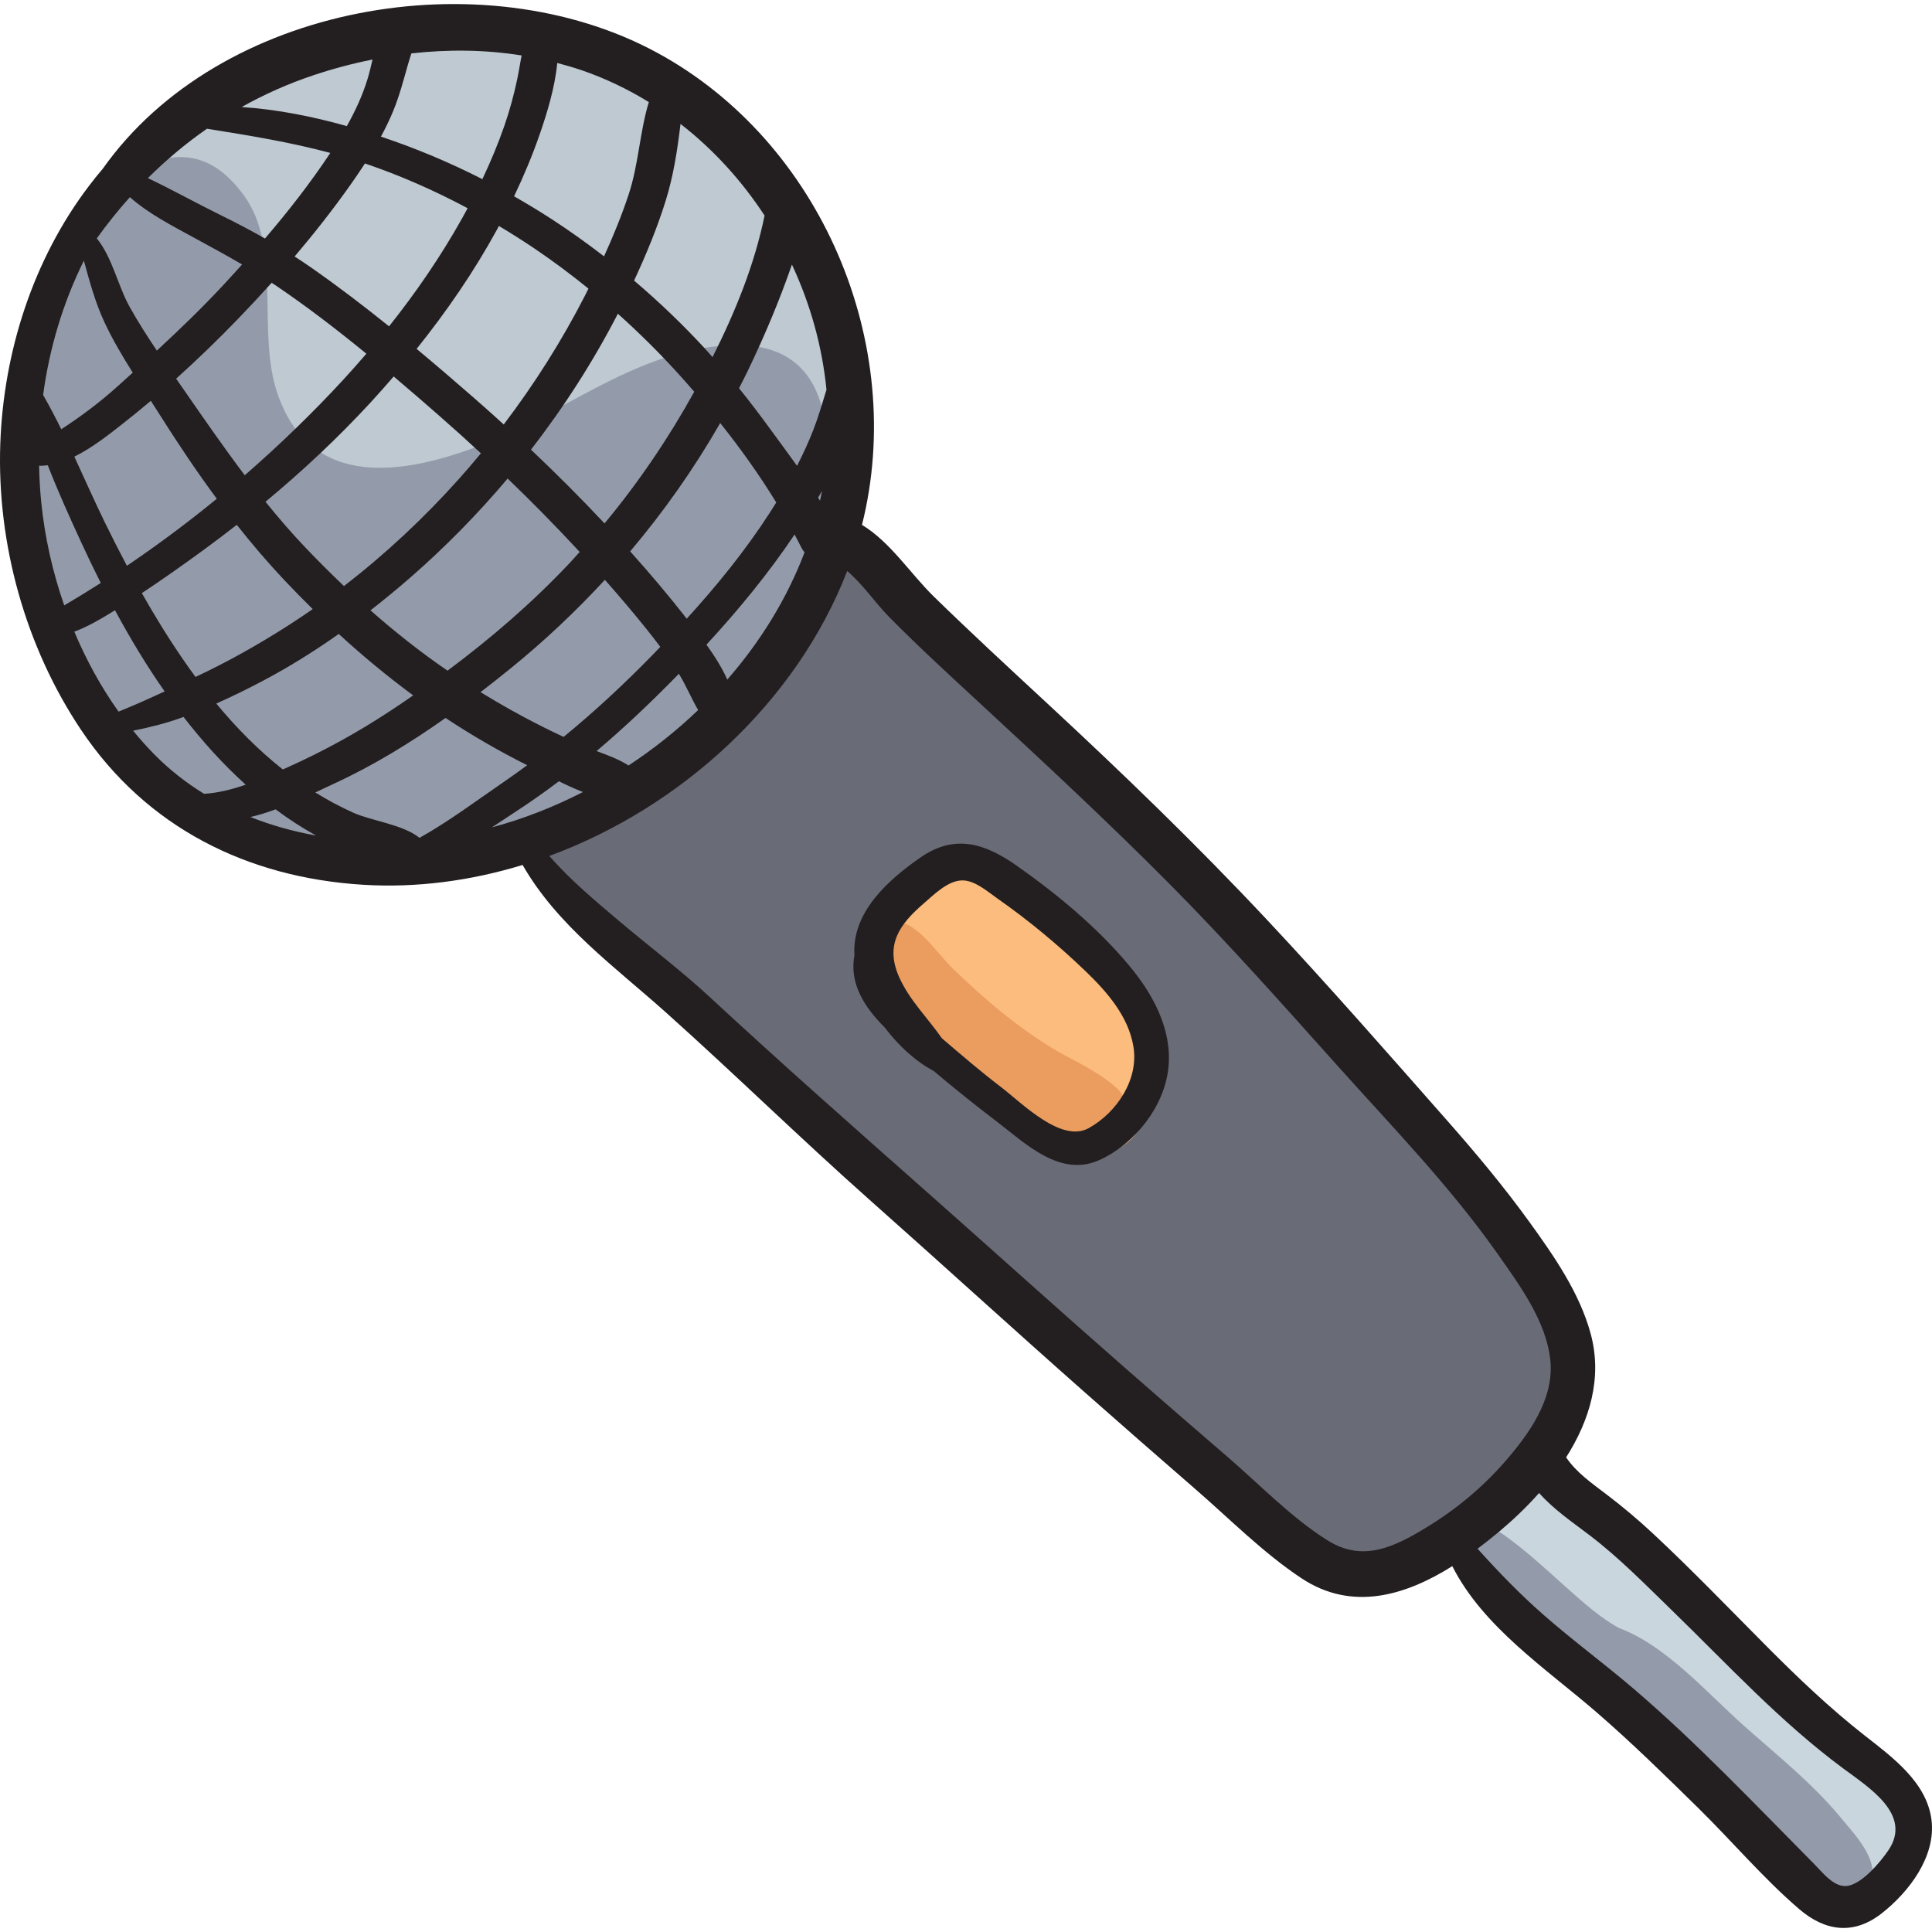 <svg width="98" height="98" viewBox="0 0 98 98" fill="none" xmlns="http://www.w3.org/2000/svg">
<g clip-path="url(#clip0_1736_28496)">
<path d="M8.209 6.776C1.663 10.644 -0.939 20.747 1.215 27.62C3.443 34.727 7.679 41.131 15.351 42.801C24.347 44.758 33.652 41.282 39.026 33.593C44.09 26.348 44.91 16.727 39.695 9.401C36.811 5.348 32.995 2.529 28.004 1.702C25.343 1.261 22.349 1.135 19.7 1.669C16.362 2.342 11.684 3.583 8.209 6.776Z" fill="#BEC9D2"/>
<path d="M4.848 9.868C4.173 13.242 2.081 16.278 1.623 19.71C1.144 23.293 1.414 27.093 2.553 30.55C4.727 37.15 8.311 41.409 15.064 43.342C17.494 44.038 20.89 44.314 23.398 43.948C26.84 43.447 29.91 41.104 32.782 39.313C36.433 37.035 39.04 34.74 40.435 30.532C41.977 25.877 44.164 16.706 36.405 17.555C31.895 18.048 28.514 20.998 24.392 22.584C20.465 24.094 15.797 24.846 14.096 20.028C12.975 16.854 14.361 12.665 12.381 9.925C10.142 6.827 7.578 7.868 4.848 9.868Z" fill="#939BAA"/>
<path d="M42.081 28.282C41.155 32.831 37.631 37.661 33.445 39.704C31.931 40.443 26.642 41.383 27.05 43.606C27.301 44.974 29.466 46.746 30.392 47.68C32.688 49.997 35.362 51.976 37.94 53.964C43.122 57.958 48.169 62.316 52.998 66.754C56.272 69.764 59.962 72.307 63.017 75.556C65.535 78.234 67.514 79.929 71.491 79.232C74.941 78.628 78.497 73.591 79.35 70.422C80.617 65.717 76.464 62.923 73.701 59.799C68.629 54.062 63.358 48.528 58.241 42.832C55.233 39.484 51.97 36.438 48.829 33.219C47.647 32.008 44.278 27.651 42.081 28.282Z" fill="#696B77"/>
<path d="M48.399 44.009C46.145 44.321 44.78 46.142 44.544 48.391C44.278 50.921 46.38 52.933 48.159 54.49C50.032 56.129 53.397 59.472 56.126 58.536C58.922 57.576 58.839 54.093 57.515 51.943C55.734 49.051 52.128 43.493 48.399 44.009Z" fill="#FCBC7E"/>
<path d="M45.307 46.697C46.523 46.729 47.519 48.347 48.327 49.127C49.937 50.681 51.501 52.016 53.409 53.19C54.697 53.982 58.608 55.545 56.665 57.114C55.449 58.097 54.156 58.245 53.029 57.39C51.162 55.973 49.269 54.585 47.32 53.284C46.485 52.726 45.486 52.123 44.983 51.206C44.453 50.24 44.299 47.005 45.307 46.697Z" fill="#EA9D5E"/>
<path d="M77.432 75.462C76.531 76.066 74.369 77.744 74.502 78.927C74.615 79.929 76.98 81.829 77.582 82.586C80.995 86.883 85.631 90.391 90.067 93.574C92.315 95.188 94.909 98.032 97.164 94.28C98.084 92.75 97.392 91.426 96.455 90.217C94.963 88.292 92.392 87.128 90.5 85.539C87.967 83.412 85.778 80.913 83.545 78.484C81.616 76.385 80.41 74.435 77.432 75.462Z" fill="#CAD6DD"/>
<path d="M82.137 82.586C84.522 83.476 86.615 85.897 88.484 87.559C90.193 89.079 91.971 90.485 93.427 92.264C94.072 93.052 95.478 94.48 94.811 95.627C94.171 96.73 92.907 96.422 92.09 95.896C90.44 94.835 89.013 93.316 87.472 92.122C85.543 90.627 83.642 89.07 81.909 87.332C80.184 85.601 78.745 83.591 76.995 81.91C76.269 81.212 74.364 80.283 73.957 79.326C73.109 77.328 75.115 77.022 76.317 77.879C78.493 79.43 80.421 81.683 82.137 82.586Z" fill="#939BAA"/>
<path d="M97.975 92.317C97.739 90.406 95.989 89.133 94.59 88.037C92.823 86.653 91.188 85.094 89.607 83.503C87.7 81.586 85.838 79.646 83.859 77.8C83.091 77.083 82.308 76.425 81.472 75.79C80.755 75.246 79.951 74.685 79.442 73.924C80.637 72.043 81.288 69.892 80.691 67.67C80.133 65.593 78.829 63.715 77.585 61.993C76.281 60.188 74.851 58.478 73.379 56.809C70.379 53.406 67.382 49.98 64.281 46.67C60.711 42.859 56.953 39.23 53.124 35.681C51.187 33.885 49.247 32.094 47.357 30.25C46.205 29.126 45.144 27.474 43.724 26.625C46.018 17.489 41.667 7.181 33.305 2.659C24.49 -2.108 11.14 0.186 5.222 8.548C4.975 8.839 4.736 9.135 4.508 9.436C1.674 13.17 0.176 17.861 0.014 22.524C-0.161 27.585 1.291 32.813 4.113 37.025C7.426 41.971 12.54 44.521 18.429 44.88C21.148 45.046 23.884 44.677 26.509 43.875C28.281 46.961 31.171 49.021 33.806 51.381C37.288 54.499 40.63 57.773 44.128 60.878C47.769 64.109 51.364 67.391 55.012 70.614C56.871 72.257 58.738 73.891 60.613 75.516C62.368 77.037 64.081 78.777 66.022 80.06C68.59 81.758 71.302 80.929 73.668 79.443C75.225 82.531 78.444 84.655 80.989 86.858C82.769 88.4 84.455 90.052 86.134 91.702C87.849 93.387 89.446 95.28 91.27 96.844C92.597 97.981 94.05 98.159 95.46 97.046C96.839 95.96 98.204 94.171 97.975 92.317ZM40.17 13.42C41.104 15.418 41.707 17.572 41.923 19.769C41.711 20.453 41.515 21.143 41.251 21.818C41.01 22.436 40.732 23.038 40.429 23.629C39.967 22.979 39.488 22.34 39.021 21.698C38.525 21.017 38.015 20.348 37.487 19.693C37.636 19.402 37.786 19.111 37.928 18.817C38.636 17.345 39.292 15.827 39.857 14.294C39.959 14.015 40.067 13.722 40.17 13.42ZM41.698 24.907C41.666 25.071 41.63 25.234 41.594 25.396C41.563 25.344 41.53 25.293 41.499 25.241C41.565 25.131 41.632 25.02 41.698 24.907ZM29.682 14.976C28.503 17.278 27.116 19.471 25.552 21.531C25.046 21.072 24.538 20.616 24.023 20.167C23.071 19.337 22.109 18.509 21.133 17.697C22.656 15.797 24.041 13.784 25.206 11.653C25.241 11.59 25.274 11.526 25.308 11.463C25.917 11.827 26.518 12.206 27.107 12.603C28.051 13.241 28.965 13.923 29.85 14.641C29.794 14.753 29.739 14.865 29.682 14.976ZM31.341 15.914C32.425 16.884 33.46 17.91 34.434 18.988C34.696 19.277 34.956 19.572 35.215 19.871C33.907 22.236 32.388 24.473 30.665 26.55C29.46 25.265 28.214 24.019 26.933 22.808C28.61 20.647 30.093 18.335 31.341 15.914ZM23.439 11.075C22.36 13.002 21.11 14.826 19.735 16.553C18.447 15.517 17.134 14.514 15.785 13.573C15.508 13.379 15.228 13.193 14.945 13.011C15.949 11.828 16.908 10.606 17.797 9.346C18.041 9 18.28 8.648 18.512 8.291C20.308 8.901 22.047 9.668 23.72 10.562C23.627 10.734 23.534 10.905 23.439 11.075ZM18.584 17.942C18.197 18.391 17.805 18.837 17.403 19.272C15.845 20.959 14.174 22.578 12.415 24.106C11.349 22.695 10.344 21.24 9.324 19.768C9.195 19.582 9.065 19.396 8.935 19.209C10.015 18.237 11.06 17.225 12.065 16.185C12.646 15.584 13.218 14.969 13.78 14.344C13.862 14.397 13.944 14.45 14.024 14.505C15.597 15.57 17.108 16.734 18.584 17.942ZM10.996 25.3C9.527 26.503 8.003 27.639 6.437 28.698C6.048 27.964 5.672 27.223 5.308 26.477C4.775 25.383 4.283 24.269 3.772 23.164C4.702 22.705 5.58 21.999 6.217 21.5C6.702 21.12 7.179 20.73 7.651 20.331C7.79 20.549 7.93 20.766 8.068 20.983C9.003 22.466 9.967 23.908 10.996 25.3ZM10.308 27.91C10.883 27.491 11.449 27.06 12.01 26.622C12.767 27.579 13.56 28.511 14.408 29.412C14.882 29.916 15.369 30.41 15.863 30.896C15.477 31.165 15.086 31.426 14.691 31.681C13.161 32.666 11.566 33.565 9.918 34.337C9.712 34.057 9.509 33.774 9.313 33.488C8.554 32.389 7.853 31.25 7.195 30.086C8.251 29.389 9.287 28.653 10.308 27.91ZM15.483 27.765C14.772 27.018 14.107 26.243 13.468 25.452C15.354 23.887 17.146 22.209 18.808 20.404C19.203 19.975 19.588 19.538 19.97 19.096C20.734 19.743 21.49 20.398 22.241 21.054C22.968 21.69 23.685 22.337 24.394 22.994C24.032 23.431 23.664 23.864 23.285 24.287C21.509 26.272 19.556 28.1 17.447 29.727C16.776 29.089 16.12 28.434 15.483 27.765ZM20.814 29.296C22.578 27.758 24.232 26.075 25.75 24.274C27.003 25.48 28.224 26.721 29.405 27.998C29.235 28.186 29.067 28.375 28.894 28.56C26.998 30.573 24.91 32.373 22.701 34.019C21.338 33.084 20.037 32.056 18.794 30.96C19.484 30.422 20.158 29.867 20.814 29.296ZM25.887 33.915C27.589 32.536 29.193 31.027 30.683 29.412C31.424 30.251 32.15 31.104 32.848 31.977C33.068 32.252 33.283 32.531 33.493 32.813C33.373 32.938 33.253 33.064 33.132 33.189C31.691 34.668 30.182 36.074 28.589 37.379C28.21 37.203 27.833 37.02 27.458 36.832C26.406 36.303 25.379 35.726 24.376 35.109C24.886 34.717 25.39 34.318 25.887 33.915ZM34.28 34.337C34.332 34.285 34.383 34.23 34.435 34.177C34.8 34.767 35.065 35.422 35.413 36.017C34.327 37.058 33.141 38.001 31.882 38.829C31.389 38.51 30.82 38.306 30.262 38.097C31.665 36.91 33.001 35.644 34.28 34.337ZM34.835 31.382C33.921 30.21 32.956 29.075 31.965 27.968C33.681 25.94 35.214 23.759 36.533 21.458C37.556 22.743 38.522 24.094 39.375 25.489C39.263 25.67 39.149 25.851 39.033 26.029C37.8 27.938 36.364 29.703 34.835 31.382ZM40.305 27.113C40.425 27.337 40.542 27.562 40.654 27.788C40.7 27.879 40.754 27.951 40.811 28.016C39.918 30.369 38.568 32.55 36.891 34.472C36.614 33.85 36.236 33.26 35.835 32.7C37.453 30.944 38.977 29.095 40.305 27.113ZM33.766 10.185C34.158 8.93 34.362 7.606 34.519 6.286C36.187 7.581 37.625 9.164 38.783 10.934C38.267 13.443 37.297 15.82 36.143 18.114C36.012 17.967 35.883 17.817 35.75 17.672C34.626 16.455 33.427 15.306 32.164 14.233C32.775 12.92 33.335 11.564 33.766 10.185ZM28.267 3.194C28.678 3.303 29.088 3.421 29.494 3.559C30.702 3.972 31.843 4.521 32.912 5.178C32.446 6.7 32.397 8.335 31.885 9.875C31.532 10.938 31.106 11.98 30.639 13.003C29.777 12.339 28.891 11.705 27.978 11.112C27.356 10.708 26.721 10.325 26.076 9.957C26.561 8.943 26.997 7.904 27.366 6.844C27.731 5.795 28.148 4.453 28.267 3.194ZM19.944 5.633C20.255 4.877 20.461 4.093 20.683 3.308C20.741 3.106 20.805 2.907 20.867 2.709C22.73 2.499 24.612 2.518 26.46 2.813C26.381 3.196 26.326 3.588 26.245 3.973C26.076 4.782 25.862 5.575 25.593 6.355C25.271 7.287 24.89 8.197 24.468 9.087C22.809 8.241 21.088 7.518 19.323 6.93C19.551 6.507 19.762 6.075 19.944 5.633ZM15.929 3.807C16.901 3.483 17.893 3.22 18.897 3.019C18.815 3.361 18.738 3.7 18.643 4.01C18.386 4.849 18.019 5.637 17.593 6.395C15.867 5.911 14.061 5.548 12.258 5.429C13.413 4.782 14.637 4.237 15.929 3.807ZM10.498 6.53C12.607 6.868 14.692 7.203 16.755 7.757C16.749 7.766 16.744 7.775 16.738 7.783C15.744 9.283 14.622 10.719 13.441 12.098C12.702 11.677 11.947 11.282 11.178 10.904C9.958 10.305 8.739 9.623 7.502 9.034C8.43 8.11 9.43 7.273 10.498 6.53ZM6.588 10.001C7.531 10.838 8.749 11.461 9.814 12.042C10.644 12.495 11.47 12.942 12.281 13.415C11.95 13.782 11.618 14.146 11.284 14.505C10.22 15.648 9.099 16.726 7.956 17.783C7.476 17.069 7.012 16.343 6.59 15.591C5.973 14.494 5.714 13.084 4.91 12.092C5.436 11.36 5.995 10.662 6.588 10.001ZM4.255 13.223C4.546 14.284 4.832 15.348 5.299 16.346C5.712 17.231 6.211 18.073 6.733 18.902C6.484 19.127 6.236 19.351 5.987 19.576C5.059 20.413 4.109 21.121 3.108 21.774C2.818 21.186 2.513 20.604 2.187 20.034C2.506 17.67 3.192 15.358 4.255 13.223ZM2.094 25.493C2.031 24.872 1.995 24.248 1.983 23.623C2.128 23.63 2.275 23.619 2.423 23.6C2.941 24.927 3.527 26.23 4.123 27.52C4.441 28.209 4.77 28.893 5.111 29.571C4.498 29.962 3.881 30.342 3.258 30.707C2.663 29.002 2.27 27.235 2.094 25.493ZM6.014 36.096C5.122 34.846 4.373 33.475 3.77 32.042C4.498 31.769 5.192 31.352 5.833 30.955C6.597 32.371 7.425 33.752 8.35 35.071C7.58 35.429 6.798 35.782 6.014 36.096ZM10.352 40.267C9.448 39.71 8.605 39.052 7.847 38.286C7.464 37.899 7.1 37.49 6.753 37.065C7.58 36.897 8.396 36.699 9.226 36.398C9.253 36.388 9.281 36.376 9.309 36.366C10.264 37.599 11.306 38.76 12.463 39.803C11.775 40.041 11.07 40.22 10.352 40.267ZM10.971 35.687C11.776 35.33 12.567 34.942 13.341 34.532C14.669 33.829 15.95 33.029 17.184 32.158C18.387 33.263 19.646 34.306 20.959 35.274C20.569 35.544 20.175 35.81 19.779 36.071C18.126 37.161 16.424 38.095 14.621 38.907C14.53 38.948 14.438 38.99 14.346 39.031C13.104 38.048 11.984 36.912 10.971 35.687ZM12.705 41.444C13.132 41.344 13.56 41.209 13.981 41.055C13.99 41.061 13.999 41.069 14.008 41.075C14.654 41.558 15.331 41.995 16.034 42.384C14.893 42.178 13.774 41.868 12.705 41.444ZM17.922 41.224C17.258 40.927 16.614 40.581 15.995 40.197C16.329 40.04 16.645 39.889 16.935 39.755C18.921 38.84 20.804 37.689 22.6 36.419C23.931 37.3 25.314 38.1 26.741 38.815C26.338 39.112 25.932 39.405 25.518 39.688C24.201 40.59 22.775 41.662 21.281 42.499C20.424 41.815 18.871 41.648 17.922 41.224ZM24.95 41.969C25.42 41.663 25.878 41.354 26.322 41.064C27.013 40.61 27.688 40.13 28.35 39.631C28.749 39.827 29.157 40.014 29.569 40.176C28.086 40.936 26.535 41.544 24.95 41.969ZM72.326 77.496C70.692 78.487 69.121 79.249 67.348 78.14C65.51 76.991 63.888 75.294 62.246 73.882C60.536 72.411 58.832 70.932 57.135 69.446C53.748 66.482 50.409 63.464 47.038 60.482C43.34 57.211 39.645 53.95 36.024 50.595C34.547 49.226 32.936 48.016 31.401 46.715C30.197 45.696 28.917 44.631 27.865 43.418C34.603 40.934 40.415 35.573 42.974 28.964C43.76 29.628 44.397 30.58 45.082 31.276C46.627 32.844 48.261 34.334 49.876 35.829C53.04 38.757 56.196 41.691 59.236 44.749C62.245 47.775 65.062 50.954 67.909 54.131C70.681 57.223 73.595 60.225 75.987 63.632C77.095 65.208 78.448 67.042 78.642 69.02C78.835 70.988 77.531 72.782 76.296 74.189C75.148 75.495 73.812 76.596 72.326 77.496ZM95.785 93.858C95.376 94.458 94.525 95.47 93.789 95.647C93.081 95.818 92.475 95.005 92.025 94.552C89.047 91.55 86.116 88.446 82.901 85.692C81.397 84.403 79.799 83.229 78.308 81.924C77.112 80.877 76.011 79.738 74.95 78.559C75.331 78.272 75.701 77.977 76.054 77.682C76.745 77.104 77.435 76.448 78.07 75.732C78.802 76.561 79.757 77.208 80.626 77.87C82.126 79.01 83.474 80.39 84.824 81.701C87.667 84.463 90.302 87.338 93.504 89.71C94.808 90.677 97.018 92.048 95.785 93.858Z" fill="#231F20"/>
<path d="M51.558 43.902C49.95 42.773 48.421 42.292 46.687 43.497C45.043 44.64 43.194 46.286 43.342 48.465C43.069 49.883 43.853 51.1 44.877 52.117C45.581 53.05 46.456 53.848 47.358 54.322C48.393 55.196 49.45 56.044 50.524 56.862C52.025 58.006 53.785 59.767 55.809 58.825C57.585 57.999 59.074 56.109 59.269 54.142C59.463 52.182 58.454 50.375 57.232 48.924C55.617 47.005 53.604 45.34 51.558 43.902ZM55.227 57.223C53.831 58 51.832 55.947 50.785 55.148C49.75 54.358 48.764 53.512 47.777 52.666C47.057 51.631 46.123 50.727 45.603 49.55C44.887 47.927 45.619 46.894 46.85 45.832C47.361 45.392 48.088 44.651 48.829 44.658C49.463 44.665 50.09 45.223 50.584 45.569C52.18 46.687 53.656 47.912 55.062 49.262C56.149 50.307 57.235 51.546 57.492 53.084C57.771 54.748 56.658 56.426 55.227 57.223Z" fill="#231F20"/>
</g>
<defs>
<clipPath id="clip0_1736_28496">
<rect width="98" height="98" fill="white"/>
</clipPath>
</defs>
</svg>
